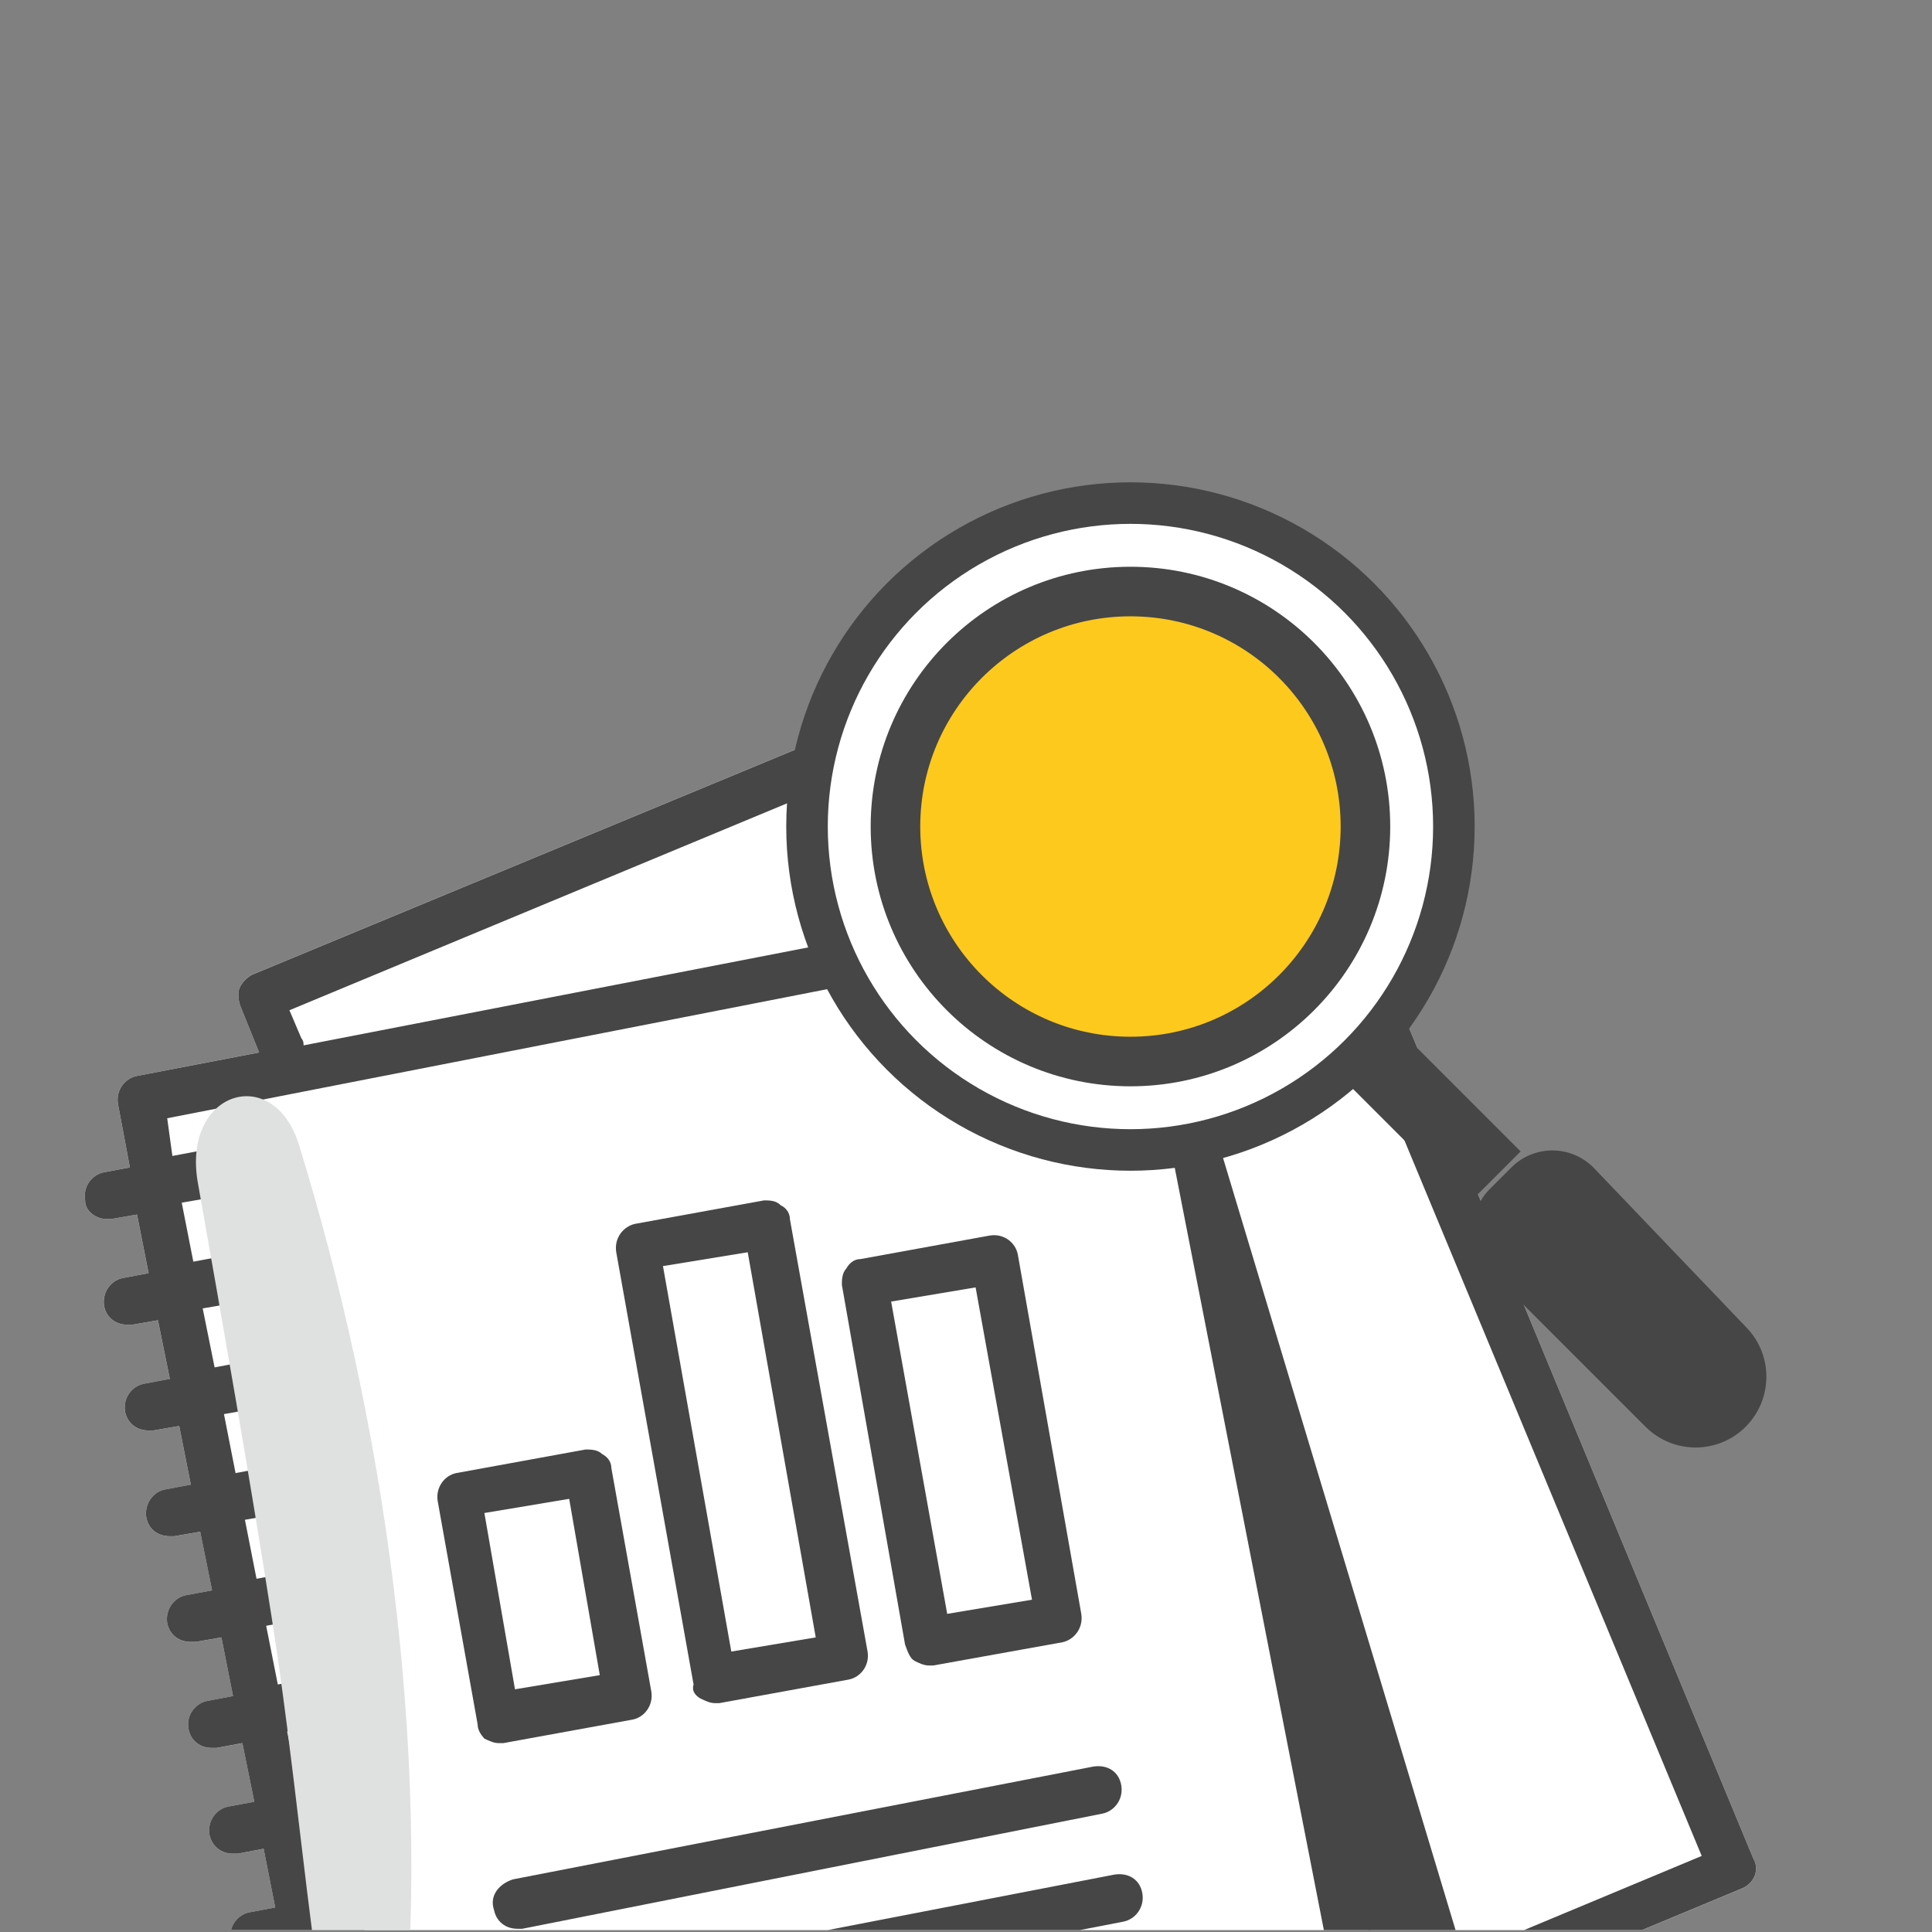 <?xml version="1.0" encoding="utf-8"?>
<!-- Generator: Adobe Illustrator 16.0.0, SVG Export Plug-In . SVG Version: 6.00 Build 0)  -->
<!DOCTYPE svg PUBLIC "-//W3C//DTD SVG 1.1//EN" "http://www.w3.org/Graphics/SVG/1.1/DTD/svg11.dtd">
<svg version="1.1" id="Capa_1" xmlns="http://www.w3.org/2000/svg" xmlns:xlink="http://www.w3.org/1999/xlink" x="0px" y="0px"
	 width="100px" height="100px" viewBox="0 0 100 100" enable-background="new 0 0 100 100" xml:space="preserve">
<rect x="0" y="0" width="100" height="100" fill="#808080" stroke="none"/>
<g>
	<g>
		<defs>
			<rect id="SVGID_1_" x="-2.359" y="-8.434" width="100" height="108.334"/>
		</defs>
		<clipPath id="SVGID_2_">
			<use xlink:href="#SVGID_1_"  overflow="visible"/>
		</clipPath>
		<g clip-path="url(#SVGID_2_)">
			<path fill="#FFFFFF" d="M90.133,97.764l-18.117,7.541l2.068,10.825c0,0.367-0.117,0.734-0.232,0.968
				c-0.135,0.25-0.369,0.367-0.733,0.483l-52.166,10.228h-0.25c-0.25,0-0.482-0.117-0.734-0.25c-0.232-0.117-0.35-0.367-0.482-0.734
				l-0.719-4.004l-1.35,0.232h-0.234c-0.617,0-1.1-0.365-1.219-0.967c-0.115-0.734,0.369-1.335,0.969-1.469l1.469-0.233
				l-0.617-3.036l-1.336,0.233h-0.25c-0.6,0-1.084-0.366-1.217-0.968c-0.117-0.733,0.367-1.334,0.982-1.469l1.336-0.232
				l-0.602-3.036l-1.35,0.233h-0.234c-0.617,0-1.102-0.367-1.217-0.967c-0.119-0.734,0.365-1.336,0.967-1.47h1.568l-0.602-3.036
				l-1.334,0.252h-0.25c-0.6,0-1.102-0.367-1.219-0.984c-0.115-0.719,0.367-1.336,0.969-1.451l1.352-0.251l-0.617-3.036
				l-1.336,0.251h-0.25c-0.6,0-1.084-0.367-1.201-0.983c-0.133-0.719,0.367-1.336,0.969-1.453l1.334-0.25l-0.6-3.035l-1.336,0.25
				h-0.25c-0.6,0-1.084-0.366-1.219-0.983c-0.115-0.718,0.367-1.335,0.969-1.451l1.352-0.251l-0.617-3.035l-1.336,0.25h-0.232
				c-0.617,0-1.102-0.367-1.219-0.983c-0.133-0.718,0.367-1.335,0.969-1.452l1.334-0.25l-0.6-3.036l-1.336,0.233h-0.25
				c-0.6,0-1.084-0.351-1.219-0.967c-0.115-0.719,0.369-1.336,0.969-1.453l1.352-0.25l-0.617-3.035l-1.334,0.232H8.791
				c-0.617,0-1.102-0.351-1.219-0.968c-0.117-0.717,0.367-1.334,0.969-1.451l1.334-0.25l-0.6-3.036l-1.336,0.233h-0.25
				c-0.6,0-1.084-0.351-1.217-0.967c-0.117-0.734,0.367-1.335,0.982-1.452l1.336-0.25l-0.617-3.036L6.84,68.568H6.605
				c-0.617,0-1.102-0.365-1.219-0.967c-0.115-0.733,0.369-1.334,0.969-1.451l1.334-0.25l-0.6-3.036l-1.334,0.233H5.504
				c-0.484,0-1.1-0.367-1.1-0.968c-0.117-0.733,0.365-1.335,0.982-1.452l1.336-0.25l-0.617-3.285
				c-0.117-0.718,0.367-1.336,0.984-1.451l6.322-1.219l-0.984-2.436c-0.117-0.367-0.117-0.734,0-0.969
				c0.133-0.25,0.367-0.482,0.617-0.617l48.994-20.302c0.366-0.117,0.733-0.117,0.985,0c0.232,0.116,0.482,0.366,0.601,0.6
				L90.75,96.195C91.117,96.796,90.75,97.529,90.133,97.764z"/>
			<g>
				<polygon fill="#FFFFFF" points="23.521,77.052 30.09,76.061 32.32,87.583 25.256,88.451 				"/>
				<polyline fill="#FFFFFF" points="51.277,65.156 55.242,83.247 48.18,84.114 44.711,66.146 				"/>
				<polygon fill="#FFFFFF" points="32.939,64.537 39.506,63.546 43.223,85.105 36.16,85.973 				"/>
				<path fill="#464646" d="M90.75,96.195L63.625,30.75c-0.117-0.233-0.367-0.483-0.6-0.6c-0.252-0.117-0.619-0.117-0.986,0
					L13.045,50.453c-0.25,0.134-0.484,0.367-0.617,0.617c-0.117,0.234-0.117,0.602,0,0.969l0.984,2.436L7.09,55.691
					c-0.617,0.115-1.102,0.733-0.984,1.451l0.617,3.285l-1.336,0.25c-0.617,0.117-1.1,0.719-0.982,1.452
					c0,0.601,0.615,0.968,1.1,0.968h0.252l1.334-0.233l0.6,3.036l-1.334,0.25c-0.6,0.117-1.084,0.718-0.969,1.451
					c0.117,0.602,0.602,0.967,1.219,0.967H6.84l1.334-0.232l0.617,3.036l-1.336,0.25c-0.615,0.117-1.1,0.718-0.982,1.452
					c0.133,0.617,0.617,0.967,1.217,0.967h0.25l1.336-0.232l0.6,3.035l-1.334,0.25c-0.602,0.117-1.086,0.734-0.969,1.451
					c0.117,0.617,0.602,0.969,1.219,0.969h0.234l1.334-0.233l0.617,3.036l-1.352,0.25c-0.6,0.117-1.084,0.733-0.969,1.451
					c0.135,0.617,0.619,0.967,1.219,0.967h0.25l1.336-0.232l0.6,3.036l-1.334,0.25c-0.602,0.117-1.102,0.733-0.969,1.452
					c0.117,0.617,0.602,0.982,1.219,0.982h0.232l1.336-0.25l0.617,3.036L11.81,93.51c-0.602,0.116-1.084,0.733-0.969,1.451
					c0.135,0.617,0.619,0.984,1.219,0.984h0.25l1.336-0.252l0.6,3.037l-1.334,0.25c-0.602,0.117-1.102,0.733-0.969,1.451
					c0.117,0.617,0.602,0.984,1.201,0.984h0.25l1.336-0.251l0.617,3.036l-1.352,0.251c-0.602,0.116-1.084,0.733-0.969,1.45
					c0.117,0.617,0.619,0.984,1.219,0.984h0.25l1.334-0.25l0.602,3.035h-1.568c-0.602,0.135-1.086,0.734-0.967,1.469
					c0.115,0.601,0.6,0.967,1.217,0.967h0.234l1.35-0.232l0.602,3.036l-1.336,0.233c-0.615,0.134-1.1,0.733-0.982,1.468
					c0.133,0.602,0.617,0.968,1.217,0.968h0.25l1.336-0.232l0.617,3.035l-1.469,0.233c-0.6,0.134-1.084,0.733-0.969,1.469
					c0.119,0.601,0.602,0.968,1.219,0.968h0.234l1.35-0.234l0.719,4.005c0.133,0.366,0.25,0.616,0.482,0.733
					c0.252,0.133,0.484,0.25,0.734,0.25h0.25l52.166-10.227c0.365-0.116,0.6-0.232,0.734-0.482c0.114-0.233,0.231-0.602,0.231-0.969
					l-2.067-10.826l18.116-7.541C90.75,97.529,91.117,96.796,90.75,96.195z M21.803,125.005l-0.617-2.803l1.352-0.25
					c0.6-0.116,1.084-0.718,0.967-1.451c-0.117-0.733-0.734-1.085-1.451-0.968l-1.352,0.232l-0.6-3.035l1.334-0.25
					c0.617-0.117,1.102-0.719,0.969-1.451c-0.117-0.602-0.719-1.103-1.453-0.969l-1.334,0.233L19,111.259l1.352-0.25
					c0.6-0.116,1.084-0.733,0.969-1.45c-0.119-0.734-0.736-1.103-1.453-0.969l-1.352,0.233l-0.6-3.036l1.334-0.25
					c0.617-0.117,1.102-0.734,0.984-1.451c-0.133-0.734-0.734-1.102-1.469-0.968l-1.334,0.233l-0.5-2.92l1.334-0.232
					c0.617-0.135,1.102-0.734,0.984-1.469c-0.133-0.733-0.734-1.084-1.467-0.969l-1.336,0.234l-0.484-2.903l1.336-0.25
					c0.617-0.116,1.102-0.733,0.967-1.45c-0.117-0.734-0.717-1.102-1.451-0.984l-1.334,0.25l-0.617-3.036l1.35-0.25
					c0.602-0.116,1.086-0.733,0.969-1.451c-0.117-0.616-0.734-1.101-1.451-0.983l-1.352,0.25l-0.602-3.037l1.336-0.25
					c0.6-0.116,1.084-0.733,0.969-1.45c-0.119-0.734-0.734-1.103-1.453-0.984l-1.352,0.25l-0.6-3.053l1.334-0.233
					c0.617-0.117,1.102-0.732,0.984-1.451c-0.133-0.617-0.734-1.102-1.469-0.983l-1.334,0.25l-0.6-3.054l1.334-0.232
					c0.6-0.117,1.084-0.734,0.969-1.451c-0.119-0.617-0.734-1.102-1.453-0.984l-1.334,0.25l-0.617-3.053l1.334-0.232
					c0.617-0.116,1.102-0.734,0.984-1.469c-0.133-0.718-0.732-1.084-1.467-0.968l-1.336,0.25l-0.6-3.053l1.334-0.233
					c0.602-0.134,1.084-0.733,0.969-1.468c-0.117-0.718-0.734-1.085-1.453-0.968l-1.334,0.25l-0.268-1.952L58.4,48.152
					l13.129,67.114L21.803,125.005z M75.736,101.216l-4.205,1.769l-8.625-44.375l-2.318-11.927
					c-0.117-0.601-0.734-1.084-1.451-0.968L47.693,47.9l-31.98,6.208c0-0.117,0-0.233-0.115-0.367l-0.617-1.451L61.807,32.82
					L88.08,96.063L75.736,101.216z"/>
				<path fill="#464646" d="M25.57,98.859c0.123,0.607,0.607,0.975,1.215,0.975h0.244l30.036-5.962
					c0.606-0.123,1.092-0.731,0.973-1.458c-0.123-0.73-0.73-1.094-1.459-0.975l-30.035,5.838
					C25.813,97.521,25.322,98.129,25.57,98.859L25.57,98.859z"/>
				<path fill="#464646" d="M27.512,102.868c-0.607,0.123-1.092,0.731-0.973,1.458c0.123,0.607,0.607,0.974,1.215,0.974h0.242
					l30.16-5.838c0.607-0.123,1.092-0.731,0.973-1.458c-0.123-0.73-0.73-1.093-1.457-0.974L27.512,102.868z"/>
				<path fill="#464646" d="M40.887,63.114c0-0.366-0.232-0.617-0.484-0.733c-0.232-0.25-0.6-0.25-0.85-0.25l-6.689,1.217
					c-0.602,0.135-1.086,0.734-0.967,1.469l4.002,22.371c-0.115,0.367,0.135,0.601,0.367,0.733c0.25,0.116,0.484,0.233,0.734,0.233
					h0.232l6.691-1.219c0.617-0.115,1.102-0.733,0.982-1.451L40.887,63.114z M37.852,85.484l-3.537-19.951l4.387-0.717l3.52,19.935
					L37.852,85.484z"/>
				<path fill="#464646" d="M52.682,64.934c-0.117-0.617-0.719-1.102-1.451-0.983l-6.688,1.218c-0.367,0-0.602,0.25-0.734,0.482
					c-0.234,0.25-0.234,0.617-0.234,0.852l3.27,18.617c0.135,0.367,0.25,0.718,0.5,0.851c0.234,0.117,0.484,0.233,0.719,0.233h0.25
					L55,85.001c0.6-0.133,1.084-0.733,0.967-1.468L52.682,64.934z M49.027,83.533l-2.902-16.164l4.372-0.734L53.416,82.8
					L49.027,83.533z"/>
				<path fill="#464646" d="M31.645,75.993c0-0.367-0.232-0.601-0.482-0.734c-0.234-0.233-0.602-0.233-0.852-0.233l-6.689,1.219
					c-0.602,0.117-1.084,0.734-0.967,1.451l2.068,11.562c0,0.233,0.117,0.483,0.35,0.733c0.25,0.117,0.484,0.232,0.734,0.232h0.25
					l6.689-1.218c0.602-0.116,1.084-0.733,0.967-1.45L31.645,75.993z M26.656,87.438l-1.584-9.125l4.389-0.733l1.584,9.125
					L26.656,87.438z"/>
			</g>
			<polygon fill="#464646" points="59.637,47.758 75.902,101.768 71.533,102.992 			"/>
			<g>
				<g>
					<path fill="#DFE0E0" d="M20.883,105.616c1.438-15.346-1.038-32.191-5.405-46.351c-1.315-4.265-6.079-2.803-5.236,1.961
						c1.324,7.486,2.649,15.009,3.827,22.54c1.171,7.481,1.788,15.079,2.984,22.554C17.563,109.497,20.628,108.342,20.883,105.616
						L20.883,105.616z"/>
				</g>
			</g>
			<line fill="none" x1="44.803" y1="66.146" x2="51.369" y2="65.156"/>
		</g>
	</g>
</g>
<rect x="0.641" y="-6.432" fill="none" width="107.477" height="107.476"/>
<circle fill="#FFFFFF" stroke="#464646" stroke-width="2.15" stroke-miterlimit="10" cx="58.512" cy="42.781" r="16.741"/>
<circle fill="#FEC91D" stroke="#464646" stroke-width="2.566" stroke-miterlimit="10" cx="58.512" cy="42.781" r="12.163"/>
<line fill="none" stroke="#464646" stroke-width="3.849" stroke-miterlimit="10" x1="70.674" y1="54.284" x2="77.348" y2="60.958"/>
<path fill="#464646" d="M78.229,60.427l-1.119,1.119c-1.17,1.17-1.17,3.068,0,4.239l8.064,8.064c1.432,1.43,3.749,1.43,5.18,0l0,0
	c1.408-1.408,1.434-3.684,0.058-5.121l-7.897-8.256C81.352,59.258,79.419,59.236,78.229,60.427z"/>
</svg>
